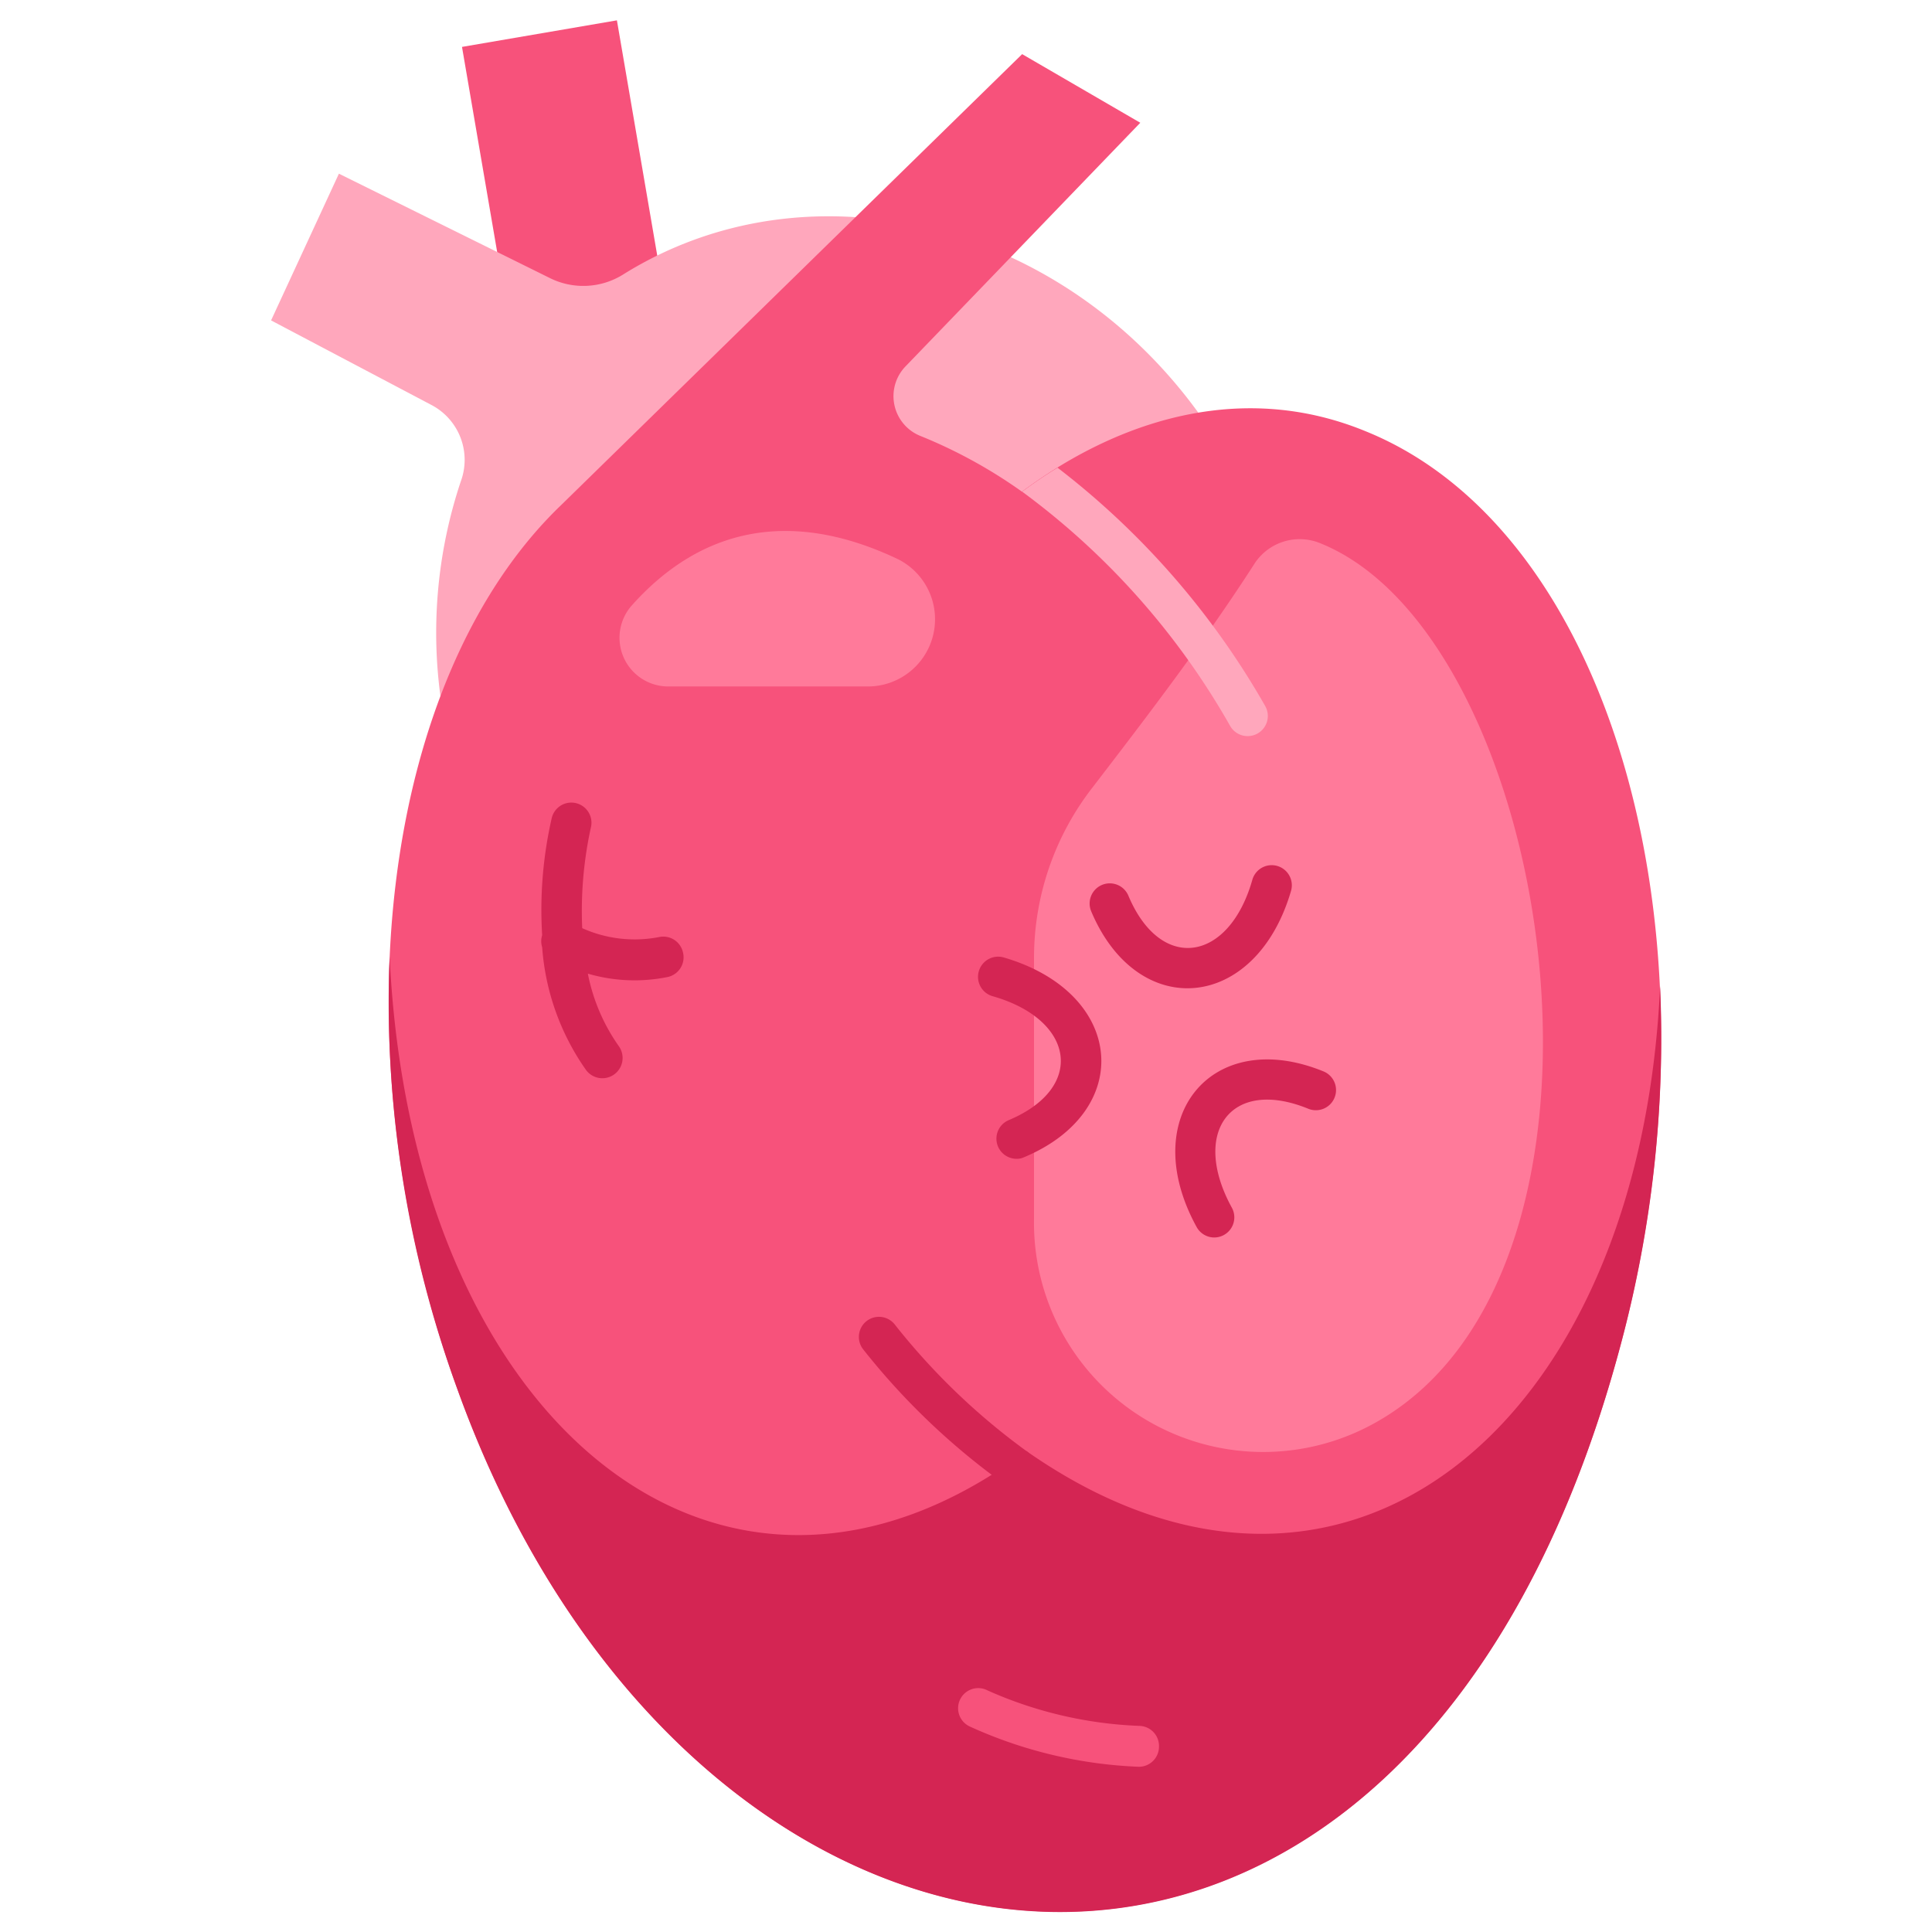 <svg xmlns="http://www.w3.org/2000/svg" viewBox="0 0 96 96"><defs><style>.cls-1{fill:#f7527b;}.cls-2{fill:#ffa7bc;}.cls-3{fill:#ff7a9a;}.cls-4{fill:#d42553;}</style></defs><title>Heart</title><g id="Heart"><rect class="cls-1" x="24.48" y="1.53" width="7.81" height="18.74" transform="translate(-1.43 4.96) rotate(-9.73)"/><path class="cls-2" d="M16.84,8.63l10.47,5.18a3.73,3.73,0,0,0,3.62-.15C40.75,7.5,54.43,11.38,61,22.75c6.35,11,3.4,24.49-6.55,30.24S31.29,54.5,25,43.55a23.72,23.72,0,0,1-2.1-19.64,3.08,3.08,0,0,0-1.43-3.77l-8-4.22Z"/><path class="cls-1" d="M80.55,66.74c-10.52,39.55-46,35-57.8,2.35C16.56,52,19,33.61,27.89,25.09l22.9-22.4L56.66,6.1,45,18.2a2.13,2.13,0,0,0,.78,3.48,24.55,24.55,0,0,1,5,2.75c5.09-3.78,11.18-5.43,17.08-3C80.19,26.42,85.86,46.72,80.55,66.74Z"/><path class="cls-3" d="M44.63,27.79c-5.37-2.56-9.84-1.53-13.26,2.32a2.42,2.42,0,0,0,1.83,4h9.95A3.34,3.34,0,0,0,44.63,27.79Z"/><path class="cls-3" d="M65.62,27A2.68,2.68,0,0,0,62.34,28c-2.44,3.8-5.32,7.57-8.07,11.15a13.78,13.78,0,0,0-2.89,8.39v13a11.39,11.39,0,0,0,17,10.13C82,63,77.23,31.7,65.62,27Z"/><path class="cls-4" d="M80.55,66.75c-10.5,39.56-46,35-57.8,2.34a56,56,0,0,1-3.39-21.55C20.47,70.81,35.93,83.34,51,72.1,66.67,83.07,81.49,71,82.49,49A58.65,58.65,0,0,1,80.55,66.75Z"/><path class="cls-2" d="M62.5,36.44a1,1,0,0,1-1.37-.36A37.2,37.2,0,0,0,50.79,24.43c.58-.43,1.17-.83,1.76-1.19A39.67,39.67,0,0,1,62.86,35.07,1,1,0,0,1,62.5,36.44Z"/><path class="cls-4" d="M50.47,73.92a1,1,0,0,1-.57-.18,34.73,34.73,0,0,1-7-6.68,1,1,0,0,1,.14-1.4,1,1,0,0,1,1.41.14A33.16,33.16,0,0,0,51,72.1,1,1,0,0,1,50.47,73.92Z"/><path class="cls-4" d="M50.51,57.58a1,1,0,0,1-.39-1.92c3.84-1.61,3.28-5-.8-6.16a1,1,0,0,1-.68-1.25,1,1,0,0,1,1.25-.67c6,1.76,6.51,7.61,1,9.92A.84.84,0,0,1,50.51,57.58Z"/><path class="cls-4" d="M54.22,45.28a1,1,0,0,1,1.85-.77c1.61,3.83,5,3.3,6.16-.8a1,1,0,0,1,1.92.56C62.4,50.26,56.54,50.79,54.22,45.28Z"/><path class="cls-4" d="M60.34,61.49a1,1,0,0,1-.88-.52c-3-5.46.76-10,6.31-7.73A1,1,0,0,1,65,55.09c-3.85-1.57-5.84,1.18-3.79,4.92A1,1,0,0,1,60.34,61.49Z"/><path class="cls-4" d="M33.94,47.34a1,1,0,0,0-1.18-.78,6.36,6.36,0,0,1-3.83-.44,19.35,19.35,0,0,1,.43-5,1,1,0,0,0-.73-1.21,1,1,0,0,0-1.21.72,20.46,20.46,0,0,0-.48,5.84,1,1,0,0,0,0,.6,12.11,12.11,0,0,0,2.16,6.07A1,1,0,0,0,30.76,52a9.37,9.37,0,0,1-1.55-3.62,8.26,8.26,0,0,0,3.95.17A1,1,0,0,0,33.94,47.34Z"/><path class="cls-1" d="M56.66,85.76A20.38,20.38,0,0,1,49.08,84a1,1,0,1,0-.89,1.79,22.33,22.33,0,0,0,8.4,2,1,1,0,0,0,1-1A1,1,0,0,0,56.66,85.76Z"/></g></svg>